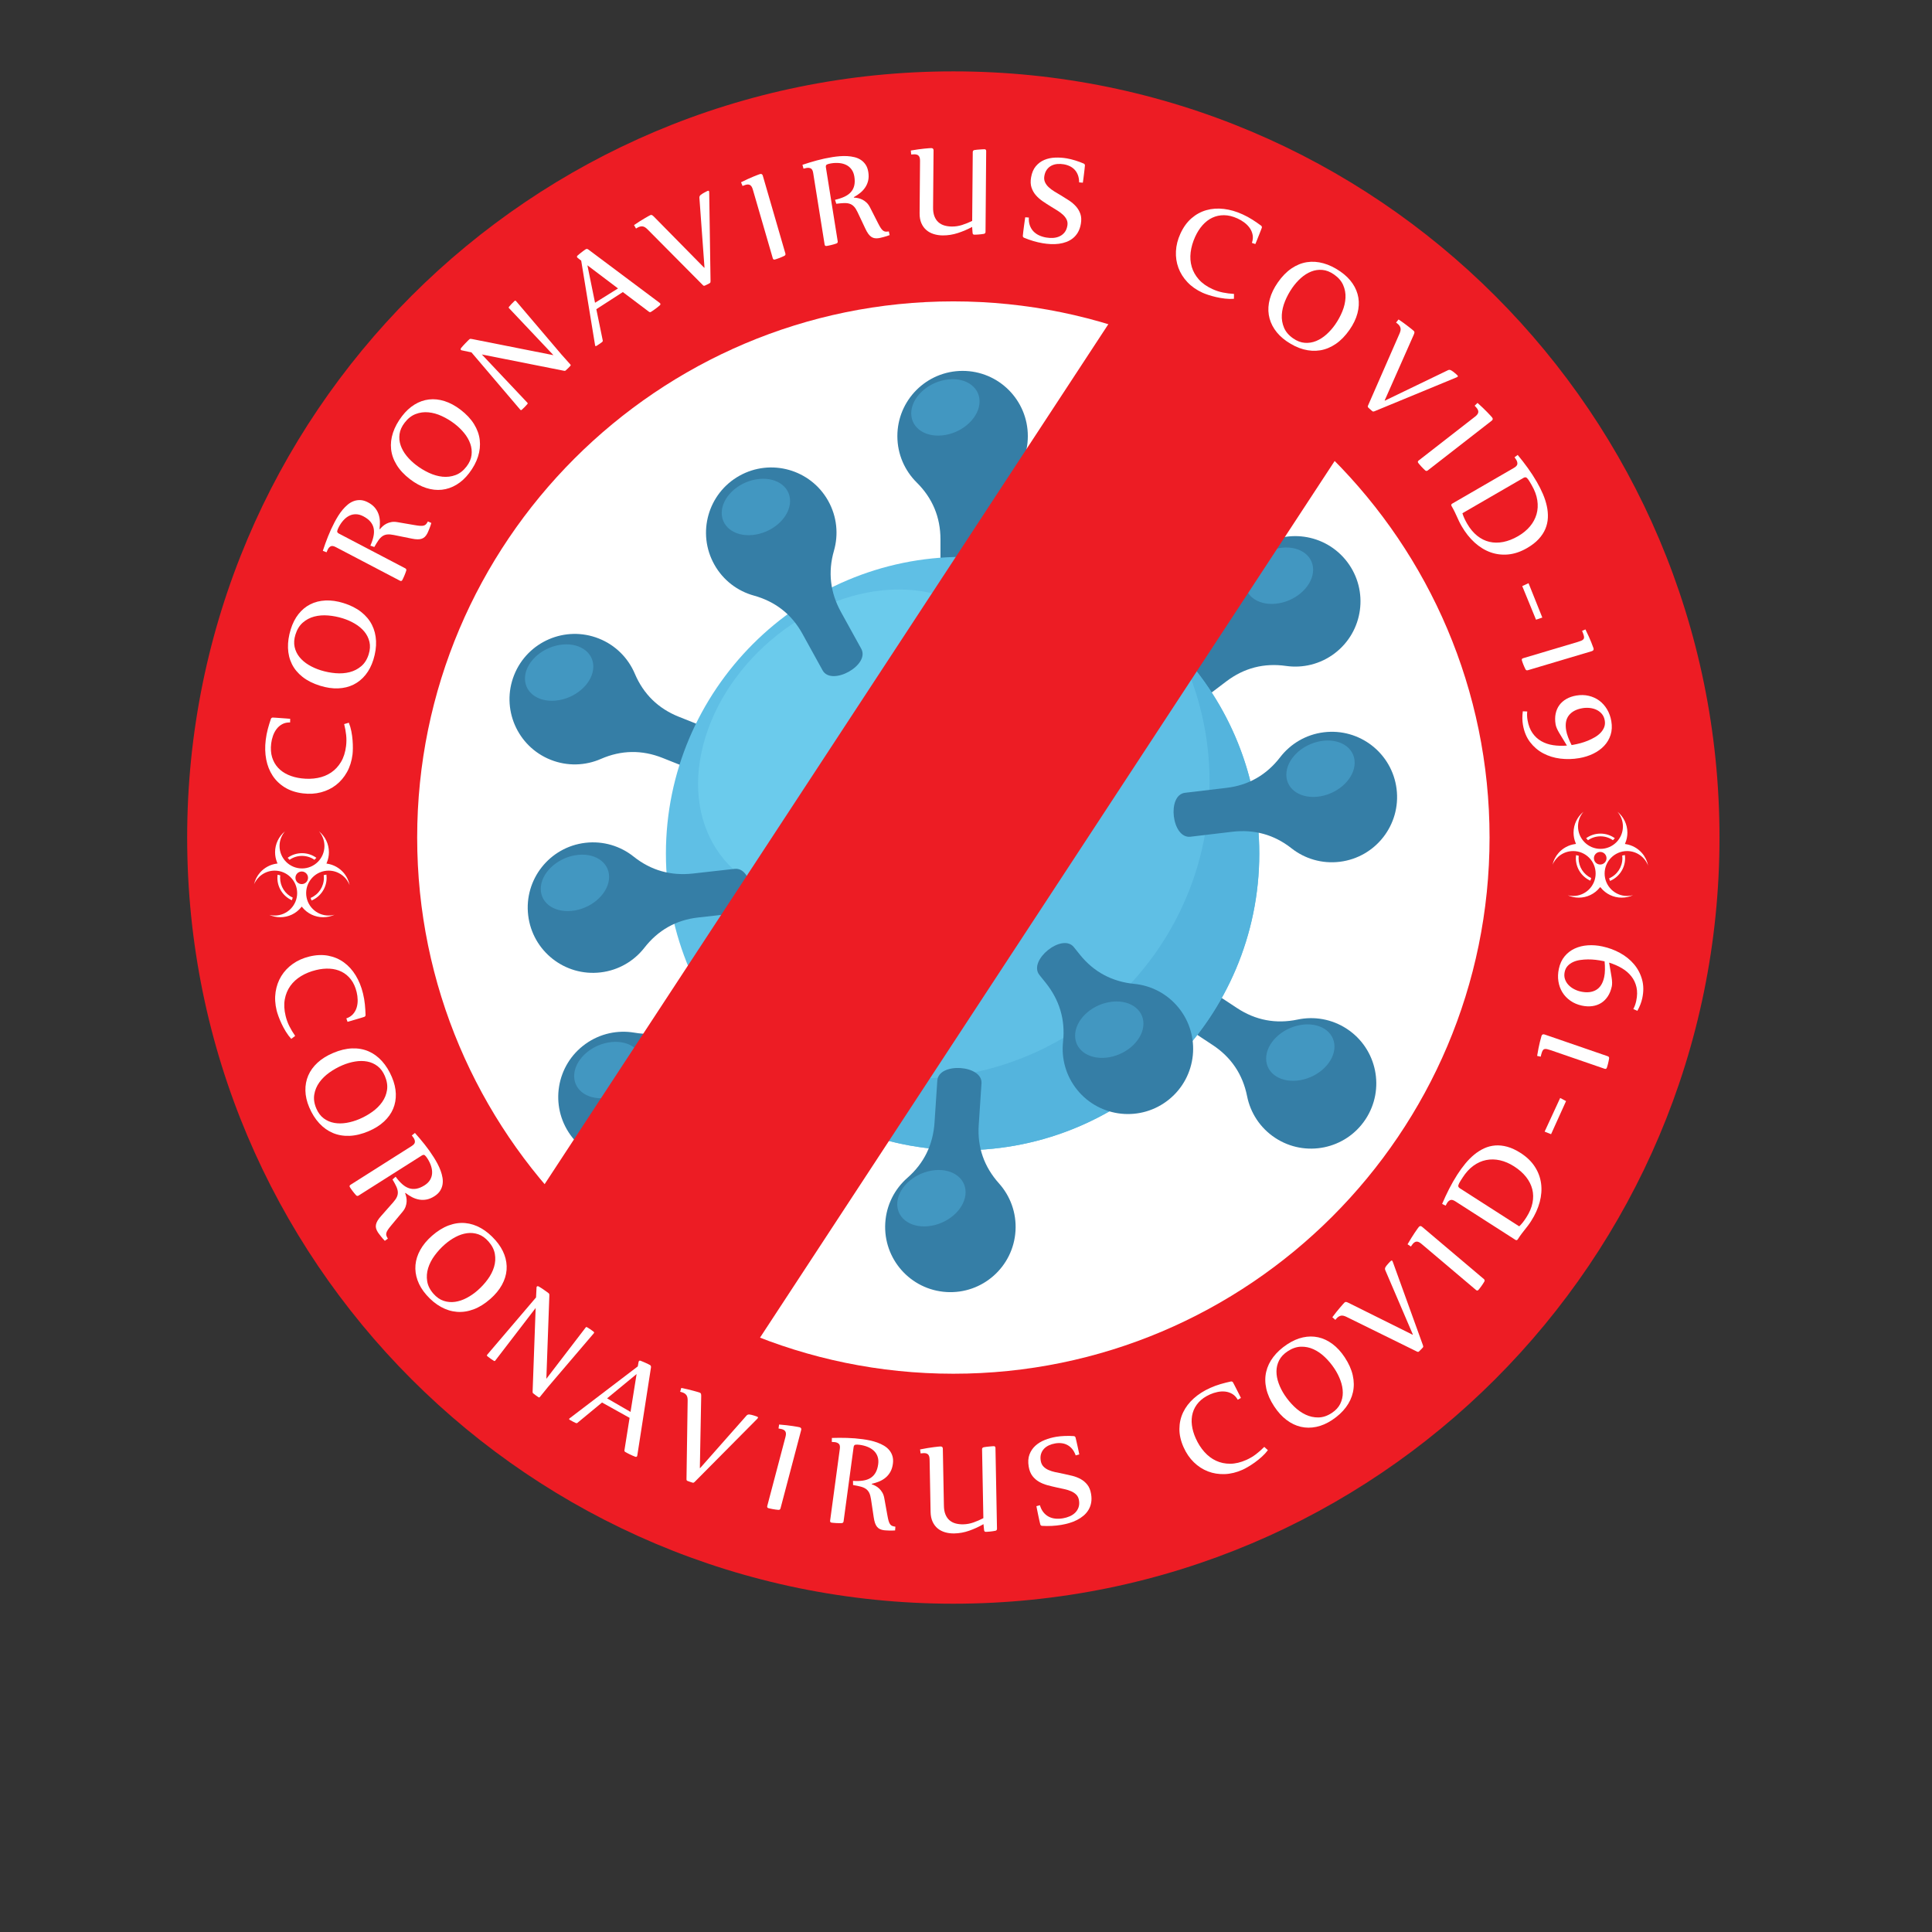 <?xml version="1.0" encoding="UTF-8"?>
<svg version="1.1" viewBox="0 0 800 800" xml:space="preserve" xmlns="http://www.w3.org/2000/svg"><rect x="0" y="0" width="800" height="800" fill="#333333" stroke="none"/><defs><clipPath id="a"><path d="m0 600h600v-600h-600z"/></clipPath></defs><g transform="matrix(1.333 0 0 -1.333 0 800)"><g clip-path="url(#a)"><path d="m534.14 339.98c0 131.44-106.56 238-238 238s-238-106.56-238-238c0-131.44 106.56-238 238-238s238 106.56 238 238" fill="#ed1c24"/><path d="m129.59 339.98c0-91.84 74.716-166.56 166.56-166.56 91.838 0 166.56 74.717 166.56 166.56 0 91.837-74.717 166.55-166.56 166.55-91.839 0-166.56-74.717-166.56-166.55" fill="#fff"/><path d="m418.5 425.59c6.763-8.918 5.015-21.629-3.904-28.392-4.493-3.405-9.945-4.651-15.114-3.912-6.822 0.976-13.044-0.634-18.535-4.797l-14.814-11.23c-4.653-3.531-12.883 7.487-8.308 10.957l14.814 11.231c5.49 4.162 8.72 9.719 9.621 16.551 0.682 5.178 3.355 10.093 7.847 13.496 8.918 6.763 21.632 5.016 28.393-3.904" fill="#357ea6" fill-rule="evenodd"/><path d="m424.18 252.45c-6.163-9.341-18.733-11.92-28.077-5.757-4.705 3.102-7.696 7.831-8.713 12.953-1.349 6.758-4.938 12.09-10.689 15.881l-15.519 10.238c-4.875 3.216 2.778 14.64 7.571 11.478l15.517-10.234c5.755-3.794 12.068-4.991 18.812-3.571 5.109 1.078 10.631 0.192 15.339-2.911 9.34-6.162 11.919-18.732 5.759-28.077" fill="#357ea6" fill-rule="evenodd"/><path d="m177.21 247.57c-6.526 9.094-4.446 21.755 4.646 28.281 4.579 3.288 10.062 4.39 15.212 3.515 6.794-1.153 13.055 0.294 18.652 4.314l15.103 10.84c4.744 3.408 12.685-7.824 8.018-11.17l-15.101-10.84c-5.597-4.019-8.971-9.489-10.051-16.296-0.82-5.159-3.617-10-8.197-13.289-9.092-6.525-21.755-4.446-28.282 4.645" fill="#357ea6" fill-rule="evenodd"/><path d="m159.71 390.46c4.139 10.399 15.924 15.474 26.324 11.334 5.236-2.084 9.122-6.107 11.161-10.915 2.692-6.345 7.286-10.838 13.688-13.386l17.271-6.875c5.428-2.161 0.251-14.902-5.086-12.776l-17.27 6.874c-6.402 2.547-12.828 2.44-19.142-0.319-4.786-2.093-10.375-2.344-15.612-0.261-10.398 4.14-15.473 15.925-11.334 26.324" fill="#357ea6" fill-rule="evenodd"/><path d="m299.02 484.94c11.191 0 20.263-9.074 20.263-20.265 0-5.638-2.3-10.737-6.011-14.409-4.899-4.846-7.375-10.776-7.375-17.667v-18.589c0-5.842-13.754-5.743-13.754 0v18.589c0 6.891-2.476 12.821-7.374 17.667-3.713 3.672-6.014 8.771-6.014 14.409 0 11.191 9.072 20.265 20.265 20.265" fill="#357ea6" fill-rule="evenodd"/><path d="m299.02 242.84c50.757 0 92.159 41.401 92.159 92.159 0 50.763-41.402 92.162-92.159 92.162-50.761 0-92.162-41.399-92.162-92.162 0-50.758 41.401-92.159 92.162-92.159" fill="#5fbfe5" fill-rule="evenodd"/><path d="m366.18 398.11c15.501-16.489 25.002-38.687 25.002-63.108 0-50.898-41.262-92.159-92.159-92.159-36.204 0-67.525 20.88-82.597 51.249 16.809-17.883 40.676-29.054 67.155-29.054 50.9 0 92.16 41.263 92.16 92.161 0 14.695-3.445 28.585-9.561 40.911" fill="#54b4dd" fill-rule="evenodd"/><path d="m279.23 417.03c26.651 0 42.643-21.603 35.725-48.252-6.92-26.647-34.13-48.252-60.779-48.252-26.648 0-42.642 21.605-35.724 48.252 6.919 26.649 34.13 48.252 60.778 48.252" fill="#6bcbec" fill-rule="evenodd"/><path d="m229.69 452.36c9.769 5.463 22.116 1.973 27.579-7.795 2.752-4.919 3.232-10.493 1.784-15.51-1.909-6.621-1.143-12.988 2.186-19.021l6.293-11.404c2.821-5.114-9.229-11.742-12.004-6.713l-6.289 11.405c-3.33 6.034-8.421 9.981-15.062 11.82-5.034 1.392-9.531 4.719-12.281 9.638-5.466 9.769-1.975 22.117 7.794 27.58" fill="#357ea6" fill-rule="evenodd"/><path d="m433.83 355.07c1.387-11.105-6.497-21.232-17.602-22.617-5.592-0.697-10.937 0.956-15.042 4.185-5.413 4.262-11.602 5.946-18.443 5.133l-12.936-1.538c-5.799-0.688-7.404 12.969-1.703 13.646l12.937 1.538c6.842 0.813 12.417 4.043 16.62 9.505 3.182 4.139 7.959 7.055 13.551 7.751 11.107 1.386 21.233-6.496 22.618-17.603" fill="#357ea6" fill-rule="evenodd"/><path d="m294 198.8c-11.174 0.676-19.681 10.282-19.004 21.452 0.339 5.626 2.945 10.576 6.873 14.016 5.185 4.544 7.974 10.316 8.43 17.189l0.864 12.999c0.387 5.83 14.108 4.9 13.726-0.83l-0.862-12.997c-0.457-6.877 1.694-12.95 6.291-18.08 3.487-3.892 5.475-9.121 5.135-14.745-0.677-11.174-10.281-19.683-21.453-19.004" fill="#357ea6" fill-rule="evenodd"/><path d="m164.07 315.84c-1.311 11.116 6.637 21.19 17.752 22.501 5.598 0.659 10.93-1.03 15.013-4.286 5.387-4.298 11.561-6.023 18.409-5.256l12.945 1.451c5.805 0.65 7.318-13.018 1.611-13.659l-12.943-1.449c-6.849-0.767-12.444-3.959-16.683-9.393-3.214-4.119-8.007-7.001-13.604-7.66-11.115-1.315-21.19 6.637-22.5 17.751" fill="#357ea6" fill-rule="evenodd"/><path d="m343.3 424.37c9.948-5.129 13.854-17.35 8.728-27.299-2.584-5.009-6.965-8.487-11.946-10.051-6.578-2.062-11.458-6.218-14.65-12.325l-1.409-2.694c-2.708-5.176-14.883 1.213-12.224 6.301l1.408 2.693c3.191 6.108 3.672 12.532 1.537 19.084-1.615 4.966-1.328 10.553 1.256 15.563 5.129 9.948 17.351 13.854 27.3 8.728" fill="#357ea6" fill-rule="evenodd"/><path d="m363.15 258.63c-8.683-7.061-21.446-5.743-28.508 2.941-3.554 4.374-4.983 9.781-4.419 14.974 0.742 6.851-1.111 12.989-5.425 18.36l-1.905 2.371c-3.657 4.552 7.076 13.151 10.672 8.674l1.902-2.369c4.318-5.371 10.009-8.387 16.869-9.057 5.198-0.505 10.202-3.01 13.756-7.383 7.06-8.685 5.746-21.449-2.942-28.511" fill="#357ea6" fill-rule="evenodd"/><path d="m239.81 254.75c-8.9 6.786-10.613 19.502-3.827 28.404 3.417 4.481 8.339 7.14 13.519 7.808 6.834 0.885 12.369 4.124 16.578 9.578l1.858 2.404c3.567 4.626 14.442-3.792 10.934-8.337l-1.856-2.405c-4.212-5.457-5.808-11.699-4.849-18.523 0.725-5.172-0.536-10.62-3.955-15.104-6.786-8.898-19.504-10.613-28.402-3.825" fill="#357ea6" fill-rule="evenodd"/><path d="m284.38 320.35c11.028 0 20.023 8.994 20.023 20.022 0 11.03-8.995 20.026-20.023 20.026-11.031 0-20.025-8.996-20.025-20.026 0-11.028 8.994-20.022 20.025-20.022" fill="#357ea6" fill-rule="evenodd"/><path d="m344.58 288.86c-5.862-1.027-10.616-5.695-10.616-10.424 0-4.73 4.754-7.731 10.616-6.703 5.861 1.029 10.612 5.696 10.612 10.427 0 4.728-4.751 7.729-10.612 6.7m-55.249-52.351c-5.86-1.028-10.614-5.697-10.614-10.427s4.754-7.73 10.614-6.703c5.863 1.028 10.617 5.696 10.617 10.427 0 4.729-4.754 7.732-10.617 6.703m-42.943 50.665c-5.863-1.029-10.614-5.697-10.614-10.426 0-4.731 4.751-7.733 10.614-6.703 5.862 1.026 10.615 5.695 10.615 10.425 0 4.729-4.753 7.732-10.615 6.704m-57.42-10.858c-5.861-1.03-10.614-5.697-10.614-10.424 0-4.732 4.753-7.733 10.614-6.704 5.863 1.028 10.615 5.696 10.615 10.426 0 4.728-4.752 7.731-10.615 6.702m-10.373 58.143c-5.863-1.027-10.616-5.694-10.616-10.424 0-4.731 4.753-7.732 10.616-6.704 5.862 1.028 10.615 5.697 10.615 10.427s-4.753 7.732-10.615 6.701m-4.907 65.331c-5.864-1.029-10.616-5.696-10.616-10.427 0-4.728 4.752-7.73 10.616-6.703 5.861 1.028 10.615 5.697 10.615 10.426 0 4.73-4.754 7.731-10.615 6.704m61.121 51.439c-5.862-1.029-10.615-5.696-10.615-10.425 0-4.731 4.753-7.732 10.615-6.703 5.863 1.027 10.617 5.695 10.617 10.424 0 4.731-4.754 7.733-10.617 6.704m44.632-94.331c-5.862-1.029-10.613-5.698-10.613-10.426 0-4.731 4.751-7.732 10.613-6.704 5.864 1.028 10.617 5.695 10.617 10.427 0 4.729-4.753 7.73-10.617 6.703m117.85 72.98c-5.862-1.029-10.613-5.697-10.613-10.427s4.751-7.73 10.613-6.702c5.864 1.027 10.616 5.694 10.616 10.426 0 4.729-4.752 7.729-10.616 6.703m-67.912-5.136c-5.861-1.028-10.615-5.694-10.615-10.426 0-4.729 4.754-7.73 10.615-6.702 5.863 1.028 10.615 5.697 10.615 10.426 0 4.731-4.752 7.731-10.615 6.702m-35.706 57.421c-5.862-1.028-10.615-5.697-10.615-10.426 0-4.73 4.753-7.731 10.615-6.705 5.864 1.029 10.615 5.698 10.615 10.427 0 4.73-4.751 7.732-10.615 6.704m110.25-200.42c-5.863-1.027-10.614-5.699-10.614-10.427 0-4.729 4.751-7.731 10.614-6.703 5.861 1.028 10.614 5.696 10.614 10.425 0 4.73-4.753 7.731-10.614 6.705m6.273 88.18c-5.863-1.028-10.616-5.697-10.616-10.427s4.753-7.732 10.616-6.704c5.863 1.027 10.615 5.697 10.615 10.427 0 4.729-4.752 7.731-10.615 6.704" fill="#4297c1" fill-rule="evenodd"/><path d="m90.666 320.5c-2.742 1.237-4.501 3.95-4.501 6.973 0 0.32 0.02 0.642 0.06 0.96 0.28-0.044 0.559-0.109 0.829-0.194-0.029-0.254-0.043-0.511-0.043-0.766 0-2.646 1.534-5.045 3.926-6.163-0.07-0.277-0.16-0.547-0.271-0.81m9.424 2.602c-0.834-1.198-1.977-2.121-3.314-2.682-0.113 0.26-0.207 0.527-0.281 0.801 2.51 1.077 4.121 3.51 4.121 6.252 0 0.276-0.017 0.553-0.05 0.828 0.272 0.074 0.551 0.128 0.832 0.161 0.043-0.328 0.064-0.66 0.064-0.989 0-1.574-0.474-3.085-1.372-4.371m-6.277 11.173c-1.395 0-2.728-0.419-3.87-1.211-0.213 0.192-0.411 0.4-0.593 0.621 1.306 0.941 2.843 1.436 4.463 1.436 1.619 0 3.155-0.495 4.46-1.434-0.182-0.221-0.38-0.429-0.593-0.621-1.14 0.791-2.473 1.209-3.867 1.209m8.261-4.577c-3.845 0-6.974-3.129-6.974-6.974 0-3.846 3.129-6.974 6.974-6.974 0.631 0 1.251 0.084 1.846 0.247-1.085-0.503-2.282-0.77-3.524-0.77-2.525 0-4.888 1.124-6.486 3.084l-0.179 0.218-0.178-0.218c-1.597-1.96-3.961-3.084-6.486-3.084-1.183 0-2.341 0.251-3.4 0.723 0.54-0.134 1.099-0.2 1.667-0.2 3.846 0 6.975 3.128 6.975 6.974 0 3.845-3.129 6.974-6.975 6.974-2.88 0-5.358-1.755-6.42-4.252 0.306 1.348 0.944 2.606 1.869 3.659 1.327 1.51 3.151 2.493 5.132 2.766l0.298 0.041-0.117 0.277c-0.429 1.024-0.648 2.112-0.648 3.233 0 2.573 1.177 4.931 3.077 6.483-1.065-1.238-1.689-2.842-1.689-4.552 0-3.847 3.129-6.975 6.975-6.975 3.845 0 6.974 3.128 6.974 6.975 0 1.71-0.625 3.314-1.69 4.552 1.901-1.552 3.078-3.91 3.078-6.483 0-1.129-0.221-2.224-0.657-3.254l-0.115-0.272 0.292-0.045c1.949-0.305 3.737-1.298 5.034-2.799 0.964-1.115 1.609-2.461 1.882-3.893-0.989 2.649-3.545 4.539-6.535 4.539m-8.343-0.27c-1.078 0-1.956-0.876-1.956-1.955s0.878-1.956 1.956-1.956c1.08 0 1.957 0.877 1.957 1.956s-0.877 1.955-1.957 1.955" fill="#fff"/><path d="m494.02 326.58c-2.742 1.237-4.5 3.95-4.5 6.973 0 0.321 0.018 0.642 0.059 0.96 0.281-0.043 0.56-0.109 0.829-0.193-0.027-0.255-0.043-0.512-0.043-0.767 0-2.645 1.534-5.044 3.925-6.162-0.068-0.277-0.16-0.548-0.27-0.811m9.426 2.603c-0.838-1.198-1.979-2.121-3.317-2.683-0.112 0.26-0.206 0.528-0.28 0.802 2.511 1.077 4.122 3.51 4.122 6.251 0 0.277-0.019 0.554-0.051 0.829 0.272 0.073 0.551 0.127 0.833 0.161 0.043-0.328 0.063-0.66 0.063-0.99 0-1.573-0.473-3.084-1.37-4.37m-6.278 11.173c-1.396 0-2.729-0.419-3.871-1.21-0.212 0.19-0.41 0.398-0.592 0.62 1.306 0.94 2.843 1.435 4.463 1.435 1.617 0 3.154-0.495 4.459-1.433-0.181-0.222-0.38-0.43-0.593-0.621-1.139 0.791-2.473 1.209-3.866 1.209m8.261-4.578c-3.845 0-6.974-3.129-6.974-6.974s3.129-6.974 6.974-6.974c0.63 0 1.249 0.085 1.845 0.248-1.085-0.504-2.281-0.771-3.525-0.771-2.522 0-4.887 1.125-6.483 3.084l-0.18 0.219-0.178-0.219c-1.598-1.959-3.963-3.084-6.488-3.084-1.182 0-2.34 0.252-3.398 0.723 0.539-0.133 1.098-0.2 1.667-0.2 3.844 0 6.974 3.129 6.974 6.974s-3.13 6.974-6.974 6.974c-2.88 0-5.358-1.755-6.42-4.251 0.306 1.348 0.944 2.606 1.869 3.658 1.326 1.511 3.15 2.494 5.132 2.767l0.297 0.04-0.116 0.278c-0.43 1.024-0.648 2.112-0.648 3.232 0 2.574 1.177 4.932 3.078 6.483-1.067-1.238-1.69-2.84-1.69-4.551 0-3.847 3.129-6.975 6.974-6.975s6.974 3.128 6.974 6.975c0 1.711-0.624 3.313-1.691 4.551 1.902-1.551 3.079-3.909 3.079-6.483 0-1.129-0.22-2.223-0.658-3.254l-0.113-0.272 0.292-0.044c1.948-0.305 3.736-1.299 5.033-2.8 0.965-1.115 1.608-2.46 1.884-3.892-0.991 2.648-3.546 4.538-6.536 4.538m-8.343-0.269c-1.077 0-1.955-0.877-1.955-1.956s0.878-1.956 1.955-1.956c1.078 0 1.956 0.877 1.956 1.956s-0.878 1.956-1.956 1.956" fill="#fff"/><path d="m199.57 128.92-68.656 45.006 250.84 382.67 68.657-45.006z" fill="#ed1c24" fill-rule="evenodd"/><path d="m108.36 375.65c0.337-0.824 0.597-1.712 0.782-2.67 0.185-0.956 0.312-1.886 0.382-2.791s0.1-1.744 0.088-2.518-0.046-1.399-0.104-1.873c-0.25-2.049-0.823-3.875-1.719-5.483s-2.027-2.94-3.392-4.002c-1.363-1.062-2.924-1.823-4.683-2.287-1.757-0.462-3.631-0.573-5.62-0.33-2.151 0.262-4.011 0.873-5.581 1.832-1.57 0.96-2.841 2.177-3.813 3.652-0.971 1.473-1.639 3.159-2.003 5.054-0.363 1.898-0.415 3.914-0.154 6.051 0.146 1.202 0.365 2.342 0.654 3.421 0.29 1.079 0.61 2.124 0.959 3.138 0.046 0.128 0.122 0.227 0.228 0.298 0.107 0.07 0.213 0.105 0.318 0.107 0.21-0.01 0.48-0.023 0.809-0.041 0.328-0.018 0.683-0.043 1.063-0.074 0.381-0.03 0.769-0.06 1.165-0.084 0.396-0.028 0.761-0.052 1.097-0.079 0.335-0.025 0.623-0.049 0.861-0.071 0.239-0.022 0.387-0.037 0.447-0.044l-0.025-1.126c-0.931 0.024-1.742-0.151-2.436-0.527-0.693-0.374-1.277-0.872-1.752-1.492-0.474-0.619-0.85-1.322-1.127-2.11-0.276-0.787-0.464-1.581-0.561-2.381-0.198-1.617-0.102-3.057 0.286-4.317 0.389-1.259 1.006-2.343 1.85-3.252 0.847-0.908 1.887-1.638 3.122-2.189 1.236-0.549 2.61-0.916 4.124-1.101 1.766-0.214 3.439-0.173 5.018 0.123 1.58 0.296 2.985 0.859 4.214 1.688 1.231 0.828 2.254 1.923 3.067 3.284 0.814 1.361 1.339 3.008 1.574 4.936 0.141 1.158 0.151 2.294 0.031 3.407-0.119 1.114-0.326 2.253-0.621 3.42z" fill="#fff"/><path d="m91.782 403.04c-0.434-1.399-0.522-2.687-0.262-3.864s0.771-2.232 1.529-3.164c0.759-0.932 1.713-1.742 2.861-2.427 1.15-0.687 2.395-1.237 3.736-1.654 1.5-0.466 3.027-0.766 4.583-0.897 1.557-0.132 3.014-0.025 4.373 0.319 1.36 0.345 2.565 0.964 3.618 1.858 1.053 0.893 1.824 2.126 2.311 3.696 0.435 1.4 0.511 2.691 0.23 3.874-0.282 1.183-0.813 2.244-1.593 3.184-0.781 0.938-1.755 1.755-2.926 2.447-1.17 0.692-2.426 1.247-3.768 1.665-1.499 0.466-3.015 0.76-4.55 0.885-1.534 0.125-2.971 0.013-4.309-0.339-1.338-0.351-2.522-0.978-3.554-1.877-1.031-0.9-1.791-2.136-2.279-3.706m-1.466 1.63c0.573 1.841 1.375 3.415 2.407 4.723 1.033 1.307 2.251 2.318 3.655 3.031 1.404 0.715 2.98 1.112 4.728 1.196 1.747 0.083 3.613-0.183 5.597-0.801 2.17-0.674 3.992-1.589 5.464-2.744 1.474-1.154 2.595-2.493 3.366-4.016s1.196-3.202 1.277-5.035c0.08-1.833-0.196-3.762-0.825-5.79-0.573-1.841-1.388-3.415-2.444-4.723-1.057-1.308-2.297-2.316-3.722-3.023-1.425-0.708-3.018-1.097-4.778-1.168-1.759-0.071-3.639 0.203-5.637 0.825-2.155 0.669-3.963 1.58-5.421 2.73-1.459 1.15-2.562 2.482-3.313 4-0.75 1.517-1.153 3.188-1.211 5.014-0.06 1.826 0.227 3.754 0.857 5.781" fill="#fff"/><path d="m115.05 430.65c0.468 1.055 0.793 2.033 0.977 2.932 0.185 0.899 0.199 1.724 0.042 2.472-0.156 0.75-0.494 1.432-1.014 2.051s-1.251 1.173-2.191 1.666c-0.781 0.41-1.54 0.622-2.276 0.635-0.735 0.015-1.427-0.138-2.076-0.457-0.648-0.318-1.248-0.781-1.801-1.386s-1.042-1.311-1.465-2.119c-0.277-0.53-0.442-0.95-0.495-1.26-0.052-0.31 0.119-0.569 0.517-0.777l20.606-10.793c0.317-0.167 0.419-0.423 0.306-0.768-0.079-0.246-0.172-0.514-0.281-0.803-0.11-0.289-0.222-0.568-0.337-0.836-0.116-0.27-0.227-0.515-0.335-0.736-0.109-0.223-0.19-0.387-0.246-0.493-0.166-0.317-0.415-0.389-0.746-0.215l-19.929 10.438c-0.662 0.347-1.179 0.433-1.551 0.255-0.371-0.177-0.678-0.498-0.921-0.96-0.139-0.267-0.272-0.567-0.398-0.905l-1.155 0.452c0.468 1.442 0.999 2.916 1.593 4.42 0.593 1.503 1.279 2.997 2.056 4.481 0.334 0.635 0.711 1.291 1.131 1.965 0.42 0.675 0.881 1.312 1.38 1.91 0.5 0.6 1.038 1.136 1.616 1.611 0.577 0.473 1.194 0.829 1.851 1.067 0.657 0.239 1.352 0.34 2.083 0.303s1.501-0.268 2.309-0.692c0.862-0.45 1.553-0.976 2.073-1.579 0.52-0.6 0.912-1.262 1.175-1.983 0.265-0.72 0.416-1.48 0.454-2.277 0.039-0.794 0-1.611-0.116-2.445l0.119-0.062c0.24 0.297 0.531 0.599 0.87 0.911 0.341 0.312 0.735 0.582 1.185 0.811 0.449 0.229 0.953 0.395 1.514 0.498 0.56 0.103 1.181 0.095 1.861-0.025l5.32-0.912c0.725-0.128 1.318-0.206 1.776-0.236 0.458-0.028 0.832 0 1.12 0.085 0.29 0.084 0.527 0.231 0.711 0.438 0.185 0.207 0.37 0.49 0.559 0.848l1.064-0.482c-0.079-0.28-0.174-0.58-0.283-0.903-0.11-0.321-0.228-0.636-0.354-0.942-0.127-0.305-0.24-0.579-0.342-0.821-0.102-0.241-0.184-0.422-0.246-0.542-0.222-0.423-0.469-0.775-0.741-1.055-0.274-0.279-0.603-0.487-0.987-0.623-0.383-0.136-0.831-0.202-1.343-0.196-0.51 7e-3 -1.117 0.084-1.815 0.231l-5.588 1.128c-0.793 0.163-1.467 0.212-2.024 0.15-0.556-0.064-1.052-0.247-1.49-0.549-0.437-0.304-0.847-0.731-1.228-1.282-0.382-0.551-0.804-1.237-1.269-2.058z" fill="#fff"/><path d="m125.69 468.84c-0.891-1.164-1.416-2.343-1.579-3.536-0.161-1.195-0.046-2.362 0.345-3.498 0.391-1.137 1.007-2.226 1.848-3.266 0.842-1.039 1.821-1.986 2.936-2.841 1.246-0.954 2.577-1.76 3.991-2.421 1.415-0.659 2.82-1.062 4.215-1.208 1.394-0.145 2.74 0.02 4.036 0.497 1.297 0.474 2.445 1.365 3.444 2.67 0.891 1.163 1.408 2.349 1.551 3.557 0.144 1.208 0.012 2.387-0.397 3.538-0.409 1.15-1.042 2.252-1.902 3.306-0.859 1.053-1.846 2.007-2.962 2.862-1.246 0.954-2.568 1.754-3.965 2.4-1.397 0.647-2.784 1.036-4.161 1.167-1.377 0.132-2.704-0.046-3.983-0.536-1.279-0.489-2.417-1.386-3.417-2.691m-0.814 2.035c1.172 1.53 2.468 2.731 3.889 3.602 1.419 0.871 2.911 1.399 4.475 1.585s3.18 0.016 4.849-0.508c1.669-0.526 3.328-1.419 4.978-2.683 1.804-1.382 3.198-2.867 4.182-4.459 0.983-1.591 1.575-3.235 1.774-4.93 0.198-1.696 0.019-3.417-0.539-5.166-0.557-1.747-1.481-3.464-2.771-5.149-1.173-1.53-2.48-2.728-3.922-3.591s-2.954-1.382-4.536-1.553c-1.582-0.173-3.21 0.01-4.887 0.551-1.677 0.539-3.345 1.446-5.007 2.718-1.791 1.372-3.174 2.85-4.146 4.433-0.972 1.581-1.548 3.213-1.729 4.895-0.18 1.683 0.017 3.391 0.592 5.125s1.508 3.444 2.798 5.13" fill="#fff"/><path d="m145.8 494.75c0.123 0.11 0.25 0.158 0.381 0.146 0.132-0.012 0.292-0.034 0.481-0.067l25.257-5.009-13.821 14.627c-0.12 0.134-0.095 0.286 0.073 0.457 0.171 0.212 0.409 0.485 0.713 0.817 0.305 0.333 0.614 0.637 0.926 0.917 0.178 0.16 0.341 0.155 0.491-0.012l14.167-16.662 2.735-3.062c0.12-0.133 0.095-0.285-0.074-0.455-0.181-0.202-0.391-0.42-0.631-0.656-0.242-0.235-0.49-0.468-0.747-0.696-0.101-0.089-0.196-0.14-0.286-0.151s-0.204 3e-3 -0.339 0.042l-25.445 5.053 14.165-15.012c0.119-0.134 0.095-0.285-0.074-0.456-0.17-0.213-0.421-0.488-0.752-0.824-0.332-0.335-0.637-0.628-0.915-0.877-0.179-0.16-0.344-0.155-0.492 0.013l-15.153 17.798-3.044 0.647c-0.084 4e-3 -0.161 0.046-0.231 0.124-0.13 0.144-0.12 0.335 0.032 0.569 0.148 0.193 0.349 0.427 0.603 0.705 0.254 0.277 0.512 0.553 0.778 0.83 0.264 0.276 0.507 0.524 0.732 0.745 0.224 0.219 0.381 0.37 0.47 0.449" fill="#fff"/><path d="m184.84 506.1 7.137 4.452-9.506 7.183zm0.401-1.998 1.996-9.727c0.036-0.172-0.026-0.325-0.188-0.461-0.213-0.169-0.461-0.349-0.744-0.545-0.285-0.195-0.611-0.407-0.978-0.637-0.204-0.126-0.345-0.126-0.423 1e-3 -0.024 0.038-0.038 0.074-0.041 0.107l-4.321 26.336-1.088 0.854c-0.089 0.085-0.145 0.148-0.169 0.186-0.12 0.191-0.07 0.38 0.148 0.568 0.179 0.165 0.395 0.348 0.648 0.551 0.253 0.201 0.498 0.394 0.736 0.578 0.239 0.183 0.461 0.348 0.668 0.496 0.209 0.147 0.363 0.252 0.465 0.316 0.254 0.158 0.529 0.127 0.825-0.094l22.12-16.553c0.101-0.077 0.164-0.137 0.187-0.174 0.134-0.214 0.087-0.421-0.143-0.617-0.205-0.18-0.44-0.376-0.705-0.587-0.266-0.21-0.529-0.408-0.79-0.598-0.261-0.189-0.504-0.358-0.729-0.506-0.223-0.15-0.387-0.255-0.489-0.32-0.215-0.134-0.42-0.129-0.614 0.014l-8.138 6.133z" fill="#fff"/><path d="m217.26 538.7c-0.036 0.343 0.1 0.648 0.409 0.914 0.168 0.138 0.355 0.269 0.563 0.392 0.207 0.122 0.41 0.239 0.605 0.349 0.197 0.111 0.38 0.206 0.548 0.288s0.3 0.143 0.397 0.186c0.15 0.064 0.26 0.085 0.329 0.057 0.068-0.027 0.118-0.075 0.148-0.143 0.024-0.055 0.04-0.186 0.05-0.394l0.413-27.588c-8e-3 -0.281-0.07-0.455-0.188-0.522-0.062-0.045-0.169-0.108-0.321-0.19-0.151-0.082-0.311-0.164-0.48-0.246-0.168-0.082-0.33-0.16-0.484-0.236-0.155-0.075-0.26-0.125-0.314-0.149-0.082-0.036-0.17-0.05-0.264-0.042-0.093 9e-3 -0.197 0.069-0.311 0.182l-17.199 17.33c-0.529 0.537-1.008 0.841-1.44 0.914-0.43 0.073-0.865 0.013-1.303-0.178-0.139-0.06-0.275-0.128-0.413-0.204-0.139-0.077-0.283-0.164-0.436-0.263l-0.616 1.076c0.548 0.386 1.105 0.756 1.67 1.107 0.565 0.353 1.083 0.669 1.555 0.949 0.474 0.28 0.874 0.512 1.201 0.695 0.329 0.184 0.54 0.296 0.636 0.338 0.206 0.09 0.385 0.09 0.537 3e-3 0.153-0.089 0.329-0.229 0.526-0.419l15.686-15.935 0.082 0.035z" fill="#fff"/><path d="m230.19 543.53c0.734 0.368 1.435 0.704 2.102 1.007s1.262 0.561 1.784 0.775c0.522 0.213 0.958 0.387 1.308 0.519 0.352 0.133 0.578 0.215 0.678 0.244 0.459 0.133 0.756-0.03 0.89-0.489l7.014-24.171c0.099-0.346-0.014-0.596-0.343-0.753-0.231-0.115-0.489-0.232-0.772-0.353-0.285-0.122-0.563-0.234-0.837-0.337-0.275-0.103-0.528-0.193-0.764-0.268-0.234-0.077-0.409-0.132-0.524-0.164-0.345-0.101-0.569 0.029-0.673 0.388l-6.19 21.328c-0.116 0.403-0.25 0.717-0.402 0.946-0.153 0.228-0.326 0.392-0.516 0.492-0.195 0.1-0.403 0.149-0.628 0.145-0.224-3e-3 -0.466-0.042-0.724-0.116-0.316-0.093-0.626-0.206-0.93-0.34z" fill="#fff"/><path d="m259.39 538.08c1.124 0.255 2.103 0.579 2.934 0.968 0.832 0.39 1.501 0.872 2.006 1.444 0.507 0.574 0.852 1.254 1.037 2.041 0.185 0.786 0.193 1.704 0.026 2.752-0.139 0.871-0.422 1.605-0.852 2.202-0.428 0.599-0.964 1.062-1.607 1.391-0.644 0.329-1.373 0.534-2.188 0.616-0.815 0.081-1.672 0.05-2.574-0.094-0.591-0.093-1.026-0.213-1.306-0.356s-0.384-0.436-0.313-0.878l3.669-22.967c0.055-0.354-0.089-0.589-0.434-0.705-0.244-0.084-0.514-0.17-0.811-0.255s-0.587-0.161-0.872-0.23c-0.284-0.068-0.546-0.125-0.79-0.171-0.242-0.046-0.423-0.079-0.541-0.098-0.354-0.056-0.56 0.1-0.619 0.469l-3.549 22.213c-0.116 0.738-0.358 1.203-0.723 1.394-0.363 0.193-0.803 0.247-1.319 0.164-0.295-0.046-0.617-0.121-0.964-0.221l-0.328 1.197c1.437 0.486 2.935 0.941 4.495 1.365 1.56 0.422 3.167 0.767 4.82 1.031 0.709 0.112 1.459 0.203 2.251 0.268 0.792 0.067 1.577 0.078 2.356 0.036s1.531-0.153 2.257-0.332c0.725-0.179 1.379-0.461 1.963-0.845 0.583-0.384 1.079-0.88 1.487-1.489 0.407-0.608 0.683-1.363 0.826-2.263 0.154-0.96 0.145-1.829-0.026-2.605-0.171-0.777-0.467-1.486-0.887-2.128-0.419-0.643-0.936-1.219-1.552-1.725-0.615-0.508-1.292-0.964-2.03-1.369l0.021-0.133c0.382-0.015 0.798-0.066 1.251-0.152 0.453-0.088 0.905-0.242 1.358-0.465 0.45-0.223 0.886-0.529 1.305-0.916 0.416-0.388 0.781-0.889 1.091-1.506l2.45-4.81c0.331-0.659 0.623-1.18 0.873-1.564 0.251-0.384 0.497-0.666 0.738-0.848 0.24-0.181 0.499-0.283 0.776-0.307 0.276-0.023 0.614-4e-3 1.012 0.06l0.251-1.141c-0.272-0.104-0.57-0.208-0.893-0.313-0.325-0.105-0.647-0.198-0.966-0.279-0.32-0.081-0.607-0.153-0.862-0.217s-0.45-0.106-0.582-0.128c-0.473-0.076-0.902-0.087-1.289-0.035-0.388 0.052-0.75 0.19-1.089 0.416-0.339 0.227-0.659 0.546-0.959 0.96-0.301 0.414-0.601 0.945-0.902 1.593l-2.435 5.153c-0.345 0.732-0.708 1.303-1.092 1.711-0.382 0.408-0.827 0.697-1.33 0.866-0.505 0.17-1.091 0.242-1.76 0.219-0.671-0.024-1.473-0.095-2.409-0.214z" fill="#fff"/><path d="m289.85 535.84c-0.025-1.121 0.11-2.068 0.403-2.84 0.292-0.773 0.706-1.398 1.24-1.872 0.535-0.475 1.16-0.818 1.876-1.026 0.715-0.208 1.492-0.315 2.33-0.321 1.075-9e-3 2.136 0.154 3.177 0.489 1.043 0.336 2.082 0.753 3.117 1.252l0.18 21.399c2e-3 0.343 0.182 0.551 0.541 0.623 0.24 0.043 0.513 0.077 0.82 0.105 0.307 0.027 0.609 0.051 0.91 0.071 0.297 0.02 0.573 0.036 0.819 0.049s0.429 0.02 0.548 0.019c0.359-4e-3 0.539-0.192 0.536-0.565l-0.207-25.099c-6e-3 -0.358-0.186-0.567-0.545-0.623-0.255-0.044-0.528-0.082-0.821-0.117-0.291-0.035-0.576-0.062-0.851-0.082-0.28-0.021-0.53-0.033-0.754-0.04-0.223-5e-3 -0.397-8e-3 -0.516-6e-3 -0.343 2e-3 -0.521 0.191-0.533 0.565l-0.142 1.84c-1.411-0.766-2.893-1.4-4.445-1.903s-3.12-0.747-4.705-0.735c-0.988 8e-3 -1.921 0.151-2.802 0.428-0.879 0.275-1.641 0.692-2.287 1.252-0.646 0.559-1.156 1.269-1.531 2.132-0.373 0.863-0.555 1.878-0.546 3.044l0.134 16.283c5e-3 0.419-0.035 0.759-0.115 1.022-0.079 0.262-0.198 0.469-0.354 0.62-0.156 0.15-0.341 0.257-0.557 0.318-0.217 0.061-0.459 0.094-0.729 0.097-0.298 2e-3 -0.628-0.018-0.987-0.06l-0.125 1.234c0.81 0.144 1.576 0.263 2.303 0.362 0.726 0.099 1.369 0.177 1.93 0.231 0.562 0.055 1.03 0.097 1.404 0.124 0.374 0.026 0.614 0.039 0.718 0.038 0.478-4e-3 0.715-0.245 0.713-0.722z" fill="#fff"/><path d="m335.22 543.49c-0.01 0.835-0.127 1.572-0.358 2.211-0.232 0.639-0.556 1.193-0.976 1.66s-0.921 0.844-1.5 1.134c-0.582 0.289-1.225 0.494-1.933 0.617-0.69 0.119-1.368 0.149-2.03 0.089-0.664-0.061-1.271-0.233-1.819-0.517-0.55-0.285-1.019-0.69-1.404-1.215-0.388-0.526-0.648-1.185-0.787-1.981-0.12-0.707-0.057-1.344 0.194-1.911 0.253-0.566 0.628-1.086 1.132-1.559 0.503-0.475 1.096-0.922 1.783-1.343 0.685-0.423 1.401-0.848 2.145-1.281 0.826-0.491 1.646-1.008 2.464-1.55 0.817-0.543 1.524-1.155 2.13-1.835 0.603-0.68 1.051-1.456 1.35-2.326 0.298-0.871 0.346-1.888 0.146-3.051-0.175-1.018-0.473-1.892-0.895-2.623s-0.937-1.344-1.547-1.838c-0.608-0.494-1.285-0.881-2.032-1.163-0.746-0.281-1.53-0.475-2.352-0.584-0.824-0.109-1.666-0.141-2.532-0.098-0.865 0.043-1.71 0.135-2.535 0.277-0.986 0.17-1.961 0.399-2.92 0.686-0.959 0.286-1.907 0.624-2.84 1.012-0.127 0.052-0.224 0.134-0.289 0.243-0.064 0.11-0.094 0.218-0.091 0.323 0.023 0.315 0.072 0.773 0.146 1.375 0.072 0.602 0.152 1.214 0.235 1.836 0.085 0.623 0.163 1.186 0.236 1.69 0.07 0.502 0.114 0.799 0.129 0.887l1.125-0.08c-0.05-0.902 0.05-1.708 0.299-2.419 0.251-0.709 0.615-1.323 1.095-1.838 0.479-0.515 1.061-0.933 1.74-1.255 0.68-0.322 1.432-0.554 2.256-0.696 0.739-0.127 1.467-0.166 2.19-0.116 0.72 0.05 1.383 0.217 1.984 0.5 0.604 0.282 1.117 0.691 1.543 1.225 0.426 0.533 0.711 1.219 0.858 2.06 0.117 0.691 0.05 1.31-0.205 1.855-0.254 0.544-0.633 1.053-1.136 1.527-0.503 0.473-1.093 0.919-1.773 1.34-0.678 0.42-1.38 0.853-2.107 1.297-0.824 0.505-1.643 1.037-2.456 1.594-0.816 0.558-1.521 1.184-2.122 1.879-0.602 0.696-1.047 1.49-1.342 2.382s-0.34 1.935-0.133 3.13c0.248 1.443 0.741 2.602 1.476 3.477 0.734 0.874 1.612 1.527 2.635 1.958 1.023 0.43 2.142 0.669 3.356 0.718 1.215 0.049 2.432-0.032 3.656-0.243 0.809-0.14 1.682-0.355 2.619-0.645 0.936-0.291 1.805-0.611 2.61-0.962 0.129-0.053 0.222-0.134 0.289-0.243 0.064-0.109 0.093-0.218 0.091-0.324-0.024-0.314-0.068-0.75-0.133-1.307-0.066-0.558-0.134-1.123-0.202-1.695s-0.135-1.088-0.199-1.547c-0.063-0.46-0.103-0.733-0.118-0.822z" fill="#fff"/><path d="m383.3 507.33c-0.887-0.071-1.816-0.051-2.782 0.063-0.967 0.112-1.892 0.272-2.776 0.478-0.883 0.206-1.693 0.432-2.427 0.676-0.736 0.246-1.321 0.467-1.755 0.665-1.879 0.858-3.448 1.957-4.708 3.296-1.263 1.341-2.194 2.821-2.792 4.442-0.601 1.621-0.856 3.341-0.765 5.156 0.087 1.817 0.548 3.637 1.38 5.459 0.9 1.972 2.045 3.562 3.434 4.769s2.934 2.051 4.632 2.533c1.698 0.481 3.508 0.609 5.427 0.382 1.917-0.226 3.855-0.786 5.815-1.68 1.102-0.503 2.122-1.054 3.065-1.657 0.94-0.602 1.84-1.222 2.699-1.861 0.111-0.083 0.182-0.186 0.217-0.309 0.035-0.122 0.037-0.234 7e-3 -0.336-0.073-0.196-0.168-0.448-0.284-0.758-0.118-0.308-0.246-0.639-0.392-0.992-0.144-0.353-0.288-0.714-0.432-1.084s-0.281-0.711-0.406-1.023c-0.127-0.312-0.236-0.579-0.327-0.799-0.093-0.222-0.151-0.359-0.178-0.413l-1.064 0.363c0.301 0.881 0.38 1.708 0.231 2.483-0.147 0.774-0.445 1.481-0.892 2.121-0.449 0.639-1.006 1.21-1.673 1.712-0.667 0.501-1.366 0.92-2.101 1.255-1.482 0.676-2.884 1.02-4.202 1.03-1.317 0.01-2.539-0.251-3.661-0.782-1.121-0.532-2.132-1.304-3.028-2.316-0.899-1.012-1.662-2.212-2.297-3.598-0.739-1.62-1.204-3.227-1.4-4.823-0.194-1.596-0.081-3.105 0.338-4.53 0.418-1.423 1.154-2.728 2.205-3.915 1.054-1.187 2.464-2.184 4.232-2.991 1.061-0.485 2.141-0.837 3.239-1.059s2.249-0.368 3.449-0.44z" fill="#fff"/><path d="m414.39 514.89c-1.202 0.835-2.405 1.306-3.605 1.413-1.201 0.106-2.359-0.063-3.477-0.506-1.117-0.442-2.177-1.108-3.177-1.997-1.002-0.89-1.901-1.911-2.704-3.065-0.895-1.289-1.64-2.656-2.235-4.1-0.592-1.444-0.931-2.866-1.012-4.266-0.08-1.4 0.147-2.737 0.683-4.01 0.534-1.273 1.477-2.378 2.828-3.318 1.204-0.835 2.412-1.297 3.626-1.385 1.212-0.088 2.385 0.1 3.515 0.56 1.132 0.462 2.202 1.147 3.216 2.054s1.919 1.938 2.722 3.092c0.895 1.289 1.633 2.647 2.215 4.072 0.581 1.426 0.905 2.83 0.973 4.211 0.069 1.382-0.172 2.7-0.721 3.955-0.546 1.255-1.497 2.352-2.847 3.29m1.996 0.907c1.585-1.102 2.844-2.34 3.779-3.719 0.936-1.378 1.533-2.844 1.792-4.398 0.257-1.553 0.163-3.176-0.285-4.868-0.446-1.692-1.263-3.391-2.448-5.097-1.297-1.866-2.72-3.328-4.264-4.385-1.546-1.056-3.159-1.723-4.842-1.999-1.685-0.276-3.416-0.177-5.187 0.298-1.772 0.477-3.529 1.32-5.273 2.531-1.584 1.101-2.84 2.352-3.768 3.753-0.929 1.401-1.515 2.887-1.762 4.459-0.246 1.572-0.139 3.209 0.324 4.908 0.462 1.7 1.289 3.409 2.485 5.128 1.287 1.854 2.701 3.303 4.235 4.347 1.537 1.045 3.141 1.696 4.814 1.955 1.671 0.257 3.387 0.139 5.146-0.355s3.511-1.347 5.254-2.558" fill="#fff"/><path d="m449.79 485.15c0.306 0.16 0.639 0.144 0.998-0.046 0.192-0.104 0.38-0.231 0.572-0.378 0.192-0.148 0.373-0.292 0.549-0.436 0.175-0.142 0.331-0.275 0.469-0.402 0.136-0.126 0.244-0.227 0.318-0.301 0.116-0.115 0.173-0.211 0.174-0.285 0-0.075-0.024-0.137-0.078-0.19-0.042-0.043-0.157-0.107-0.348-0.192l-25.508-10.534c-0.264-0.095-0.448-0.101-0.555-0.016-0.065 0.041-0.162 0.117-0.294 0.229-0.133 0.111-0.267 0.228-0.404 0.355-0.139 0.127-0.271 0.248-0.4 0.363-0.126 0.118-0.211 0.197-0.254 0.239-0.063 0.063-0.108 0.139-0.133 0.229-0.029 0.09-9e-3 0.209 0.054 0.357l9.79 22.373c0.305 0.686 0.411 1.245 0.323 1.672-0.092 0.429-0.307 0.812-0.647 1.15-0.105 0.105-0.22 0.208-0.342 0.307-0.122 0.101-0.258 0.204-0.404 0.309l0.774 0.969c0.56-0.368 1.11-0.75 1.643-1.145 0.536-0.395 1.02-0.762 1.455-1.099s0.798-0.624 1.09-0.862c0.29-0.237 0.474-0.392 0.547-0.465 0.159-0.159 0.226-0.326 0.199-0.5-0.024-0.174-0.092-0.388-0.196-0.642l-9.05-20.452 0.062-0.064z" fill="#fff"/><path d="m458.97 474.99c0.613-0.546 1.184-1.073 1.714-1.58 0.527-0.509 0.987-0.965 1.378-1.371 0.392-0.406 0.713-0.747 0.968-1.024 0.252-0.278 0.411-0.457 0.476-0.539 0.294-0.377 0.251-0.713-0.125-1.008l-19.866-15.453c-0.283-0.221-0.559-0.207-0.826 0.039-0.191 0.173-0.395 0.37-0.614 0.588-0.218 0.22-0.425 0.437-0.623 0.653-0.194 0.217-0.373 0.421-0.53 0.61-0.156 0.19-0.273 0.332-0.347 0.427-0.219 0.284-0.181 0.539 0.113 0.769l17.528 13.635c0.329 0.258 0.573 0.499 0.729 0.724 0.157 0.227 0.245 0.447 0.267 0.663 0.022 0.215-0.011 0.428-0.098 0.636-0.084 0.208-0.211 0.418-0.375 0.63-0.203 0.259-0.422 0.506-0.66 0.738z" fill="#fff"/><path d="m454.28 440.72c0.168-0.56 0.375-1.105 0.623-1.636 0.247-0.53 0.528-1.068 0.842-1.612 0.9-1.553 1.939-2.8 3.114-3.743 1.177-0.943 2.447-1.574 3.805-1.893 1.359-0.317 2.793-0.331 4.299-0.038 1.507 0.295 3.043 0.894 4.611 1.801 1.486 0.863 2.716 1.873 3.688 3.03 0.97 1.159 1.651 2.422 2.044 3.789 0.39 1.368 0.471 2.814 0.236 4.337-0.233 1.523-0.814 3.081-1.733 4.673l-0.576 0.99c-0.337 0.582-0.645 1.004-0.926 1.265s-0.635 0.267-1.062 0.02zm-3.375 2.245c-0.179 0.31-0.108 0.56 0.217 0.747l19.16 11.096c0.658 0.382 1.013 0.778 1.062 1.186 0.048 0.408-0.059 0.839-0.321 1.291-0.15 0.259-0.335 0.533-0.553 0.822l0.981 0.722c1.085-1.305 2.131-2.658 3.139-4.054 1.006-1.395 1.941-2.837 2.803-4.325 0.719-1.242 1.351-2.497 1.895-3.763 0.542-1.267 0.947-2.519 1.214-3.756 0.268-1.236 0.375-2.448 0.32-3.638-0.053-1.189-0.313-2.338-0.778-3.445-0.465-1.108-1.16-2.162-2.084-3.163-0.924-1.002-2.123-1.93-3.597-2.784-1.954-1.132-3.893-1.792-5.814-1.981-1.922-0.187-3.765 0.033-5.529 0.661-1.763 0.629-3.41 1.637-4.94 3.024-1.528 1.387-2.873 3.084-4.036 5.089-0.337 0.583-0.616 1.109-0.835 1.578-0.22 0.468-0.434 0.936-0.643 1.402-0.211 0.466-0.44 0.961-0.691 1.481-0.25 0.521-0.572 1.123-0.97 1.81" fill="#fff"/><path d="m474.82 418.99 4.28-10.678-1.957-0.663-4.278 10.437z" fill="#fff"/><path d="m492.49 404.63c0.791-1.606 1.391-2.925 1.799-3.957 0.409-1.033 0.65-1.663 0.717-1.893 0.137-0.458-0.054-0.764-0.569-0.918l-19.836-5.909c-0.346-0.101-0.596 0.01-0.757 0.337-0.115 0.23-0.232 0.48-0.351 0.749-0.12 0.269-0.228 0.528-0.327 0.78s-0.182 0.485-0.255 0.697c-0.07 0.212-0.123 0.376-0.157 0.491-0.103 0.344 0.026 0.569 0.385 0.676l16.976 5.057c0.446 0.132 0.81 0.26 1.094 0.384 0.281 0.123 0.493 0.264 0.633 0.423 0.14 0.158 0.214 0.34 0.223 0.546 7e-3 0.205-0.033 0.466-0.127 0.781-0.051 0.172-0.117 0.367-0.197 0.584-0.082 0.219-0.175 0.459-0.287 0.723z" fill="#fff"/><path d="m488.75 368.8c0.678 0.116 1.407 0.279 2.191 0.489 0.785 0.211 1.556 0.471 2.312 0.784 0.76 0.312 1.487 0.67 2.184 1.077 0.696 0.409 1.292 0.874 1.785 1.399 0.494 0.525 0.862 1.1 1.104 1.725 0.241 0.625 0.298 1.315 0.17 2.066-0.139 0.811-0.438 1.488-0.894 2.032-0.456 0.543-1.009 0.969-1.654 1.275-0.642 0.307-1.347 0.501-2.111 0.583-0.766 0.081-1.524 0.057-2.274-0.071-1.888-0.322-3.288-1.059-4.199-2.209-0.909-1.149-1.196-2.711-0.857-4.686 0.114-0.664 0.321-1.392 0.624-2.181 0.302-0.791 0.656-1.583 1.066-2.377zm-5.517 6.292c-0.208 1.223-0.206 2.343 7e-3 3.357 0.214 1.016 0.599 1.905 1.159 2.668 0.56 0.765 1.286 1.4 2.176 1.909 0.892 0.509 1.912 0.862 3.062 1.059 1.372 0.234 2.669 0.206 3.895-0.084 1.224-0.291 2.317-0.791 3.272-1.499 0.956-0.709 1.758-1.607 2.407-2.694 0.648-1.087 1.09-2.31 1.321-3.665 0.267-1.563 0.194-2.991-0.222-4.283-0.415-1.293-1.086-2.427-2.011-3.405-0.926-0.978-2.054-1.789-3.385-2.434-1.329-0.645-2.776-1.101-4.34-1.369-1.989-0.342-3.949-0.391-5.878-0.153s-3.696 0.782-5.298 1.631c-1.6 0.848-2.962 2.008-4.087 3.475-1.124 1.468-1.868 3.265-2.231 5.387-0.224 1.297-0.235 2.697-0.038 4.203l1.377-0.059c-0.1-0.837-0.07-1.726 0.092-2.67 0.276-1.606 0.786-2.945 1.53-4.016s1.659-1.917 2.743-2.535c1.085-0.618 2.305-1.031 3.66-1.239s2.789-0.25 4.3-0.129c-0.945 1.538-1.735 2.836-2.374 3.895-0.636 1.059-1.013 1.942-1.137 2.65" fill="#fff"/><path d="m90.479 277.44c-0.604 0.655-1.163 1.396-1.672 2.225-0.509 0.83-0.957 1.656-1.342 2.478-0.384 0.823-0.707 1.597-0.969 2.326-0.262 0.728-0.45 1.326-0.563 1.791-0.488 2.005-0.595 3.918-0.322 5.737 0.272 1.82 0.86 3.467 1.763 4.941 0.903 1.473 2.096 2.737 3.578 3.791 1.483 1.052 3.197 1.815 5.144 2.29 2.106 0.511 4.063 0.595 5.87 0.251 1.807-0.346 3.426-1.037 4.855-2.074s2.648-2.38 3.656-4.026c1.009-1.647 1.768-3.517 2.277-5.607 0.287-1.177 0.483-2.322 0.593-3.434 0.109-1.111 0.177-2.203 0.208-3.273 3e-3 -0.138-0.034-0.258-0.109-0.361-0.075-0.102-0.161-0.175-0.259-0.213-0.2-0.065-0.457-0.145-0.771-0.246-0.315-0.098-0.656-0.201-1.022-0.307-0.367-0.103-0.741-0.212-1.12-0.329-0.38-0.116-0.732-0.221-1.054-0.313-0.324-0.095-0.601-0.175-0.831-0.237-0.231-0.064-0.376-0.103-0.433-0.118l-0.375 1.062c0.879 0.307 1.577 0.759 2.094 1.352 0.517 0.596 0.889 1.267 1.115 2.013 0.225 0.749 0.329 1.539 0.312 2.373-0.019 0.835-0.124 1.644-0.315 2.428-0.385 1.584-0.982 2.896-1.789 3.938-0.807 1.043-1.767 1.84-2.878 2.393s-2.342 0.87-3.692 0.947c-1.351 0.081-2.766-0.06-4.249-0.422-1.728-0.42-3.28-1.046-4.654-1.881-1.374-0.834-2.49-1.857-3.351-3.066-0.859-1.209-1.43-2.595-1.712-4.155-0.281-1.56-0.192-3.286 0.267-5.174 0.276-1.133 0.666-2.2 1.171-3.2 0.505-1.002 1.1-1.994 1.787-2.982z" fill="#fff"/><path d="m119.57 265.86c-0.573 1.348-1.339 2.387-2.298 3.115-0.96 0.732-2.031 1.207-3.212 1.426-1.183 0.221-2.433 0.221-3.752 2e-3 -1.32-0.219-2.627-0.604-3.92-1.152-1.445-0.613-2.803-1.374-4.075-2.278-1.271-0.908-2.314-1.931-3.128-3.074-0.814-1.14-1.333-2.392-1.559-3.756-0.226-1.361-0.017-2.799 0.626-4.312 0.573-1.348 1.349-2.382 2.329-3.103 0.98-0.719 2.071-1.187 3.274-1.398 1.203-0.212 2.473-0.203 3.814 0.023 1.34 0.23 2.657 0.619 3.95 1.167 1.444 0.616 2.793 1.37 4.043 2.266 1.252 0.898 2.273 1.912 3.067 3.046 0.794 1.132 1.293 2.375 1.498 3.727 0.205 1.355-0.016 2.789-0.657 4.301m2.171-0.296c0.754-1.774 1.159-3.493 1.217-5.158 0.057-1.665-0.219-3.222-0.828-4.675-0.609-1.452-1.553-2.775-2.833-3.968-1.279-1.194-2.875-2.195-4.787-3.008-2.092-0.888-4.072-1.369-5.941-1.441-1.871-0.07-3.591 0.225-5.164 0.888-1.573 0.664-2.983 1.671-4.228 3.017-1.246 1.346-2.285 2.997-3.115 4.948-0.753 1.776-1.15 3.503-1.19 5.183-0.039 1.68 0.255 3.251 0.886 4.711 0.63 1.461 1.593 2.789 2.888 3.981 1.297 1.191 2.908 2.198 4.834 3.015 2.078 0.882 4.044 1.357 5.9 1.422s3.56-0.238 5.112-0.91c1.552-0.673 2.941-1.685 4.166-3.043 1.225-1.353 2.254-3.008 3.083-4.962" fill="#fff"/><path d="m122.9 234.62c0.679-0.932 1.361-1.703 2.049-2.312 0.687-0.608 1.393-1.033 2.12-1.271 0.726-0.239 1.488-0.289 2.283-0.147s1.642 0.495 2.539 1.063c0.744 0.474 1.306 1.024 1.686 1.653 0.38 0.632 0.593 1.307 0.641 2.027 0.049 0.722-0.052 1.472-0.299 2.252-0.247 0.781-0.614 1.557-1.102 2.327-0.321 0.506-0.602 0.858-0.844 1.061-0.242 0.199-0.553 0.178-0.932-0.06l-19.644-12.445c-0.303-0.194-0.576-0.154-0.818 0.117-0.174 0.191-0.359 0.405-0.555 0.645-0.195 0.238-0.381 0.475-0.555 0.709-0.176 0.235-0.332 0.453-0.471 0.658-0.138 0.205-0.239 0.357-0.302 0.458-0.193 0.304-0.131 0.556 0.185 0.754l19 12.041c0.631 0.398 0.963 0.802 0.995 1.213 0.033 0.41-0.09 0.835-0.371 1.278-0.16 0.254-0.355 0.518-0.585 0.798l0.97 0.773c1.015-1.128 2.025-2.324 3.03-3.588 1.006-1.266 1.956-2.607 2.852-4.02 0.384-0.608 0.764-1.26 1.137-1.962 0.374-0.702 0.694-1.419 0.964-2.152 0.269-0.73 0.465-1.465 0.586-2.201 0.122-0.738 0.122-1.45 0-2.139-0.121-0.687-0.38-1.338-0.779-1.954-0.398-0.613-0.982-1.166-1.752-1.654-0.821-0.519-1.622-0.853-2.404-1.005-0.781-0.148-1.55-0.157-2.305-0.027-0.756 0.133-1.489 0.381-2.198 0.745-0.71 0.366-1.395 0.805-2.059 1.322l-0.114-0.07c0.137-0.357 0.255-0.76 0.355-1.209 0.099-0.45 0.136-0.927 0.109-1.432-0.026-0.503-0.134-1.022-0.325-1.558-0.191-0.538-0.508-1.071-0.952-1.599l-3.45-4.152c-0.474-0.565-0.838-1.038-1.091-1.42-0.253-0.381-0.416-0.719-0.486-1.013-0.072-0.291-0.064-0.57 0.024-0.834 0.087-0.263 0.238-0.565 0.454-0.905l-0.949-0.683c-0.202 0.208-0.416 0.442-0.64 0.698-0.224 0.255-0.437 0.514-0.638 0.776-0.202 0.263-0.382 0.499-0.541 0.707-0.159 0.209-0.275 0.371-0.346 0.483-0.256 0.406-0.437 0.793-0.542 1.17-0.105 0.376-0.121 0.764-0.047 1.164 0.073 0.402 0.24 0.822 0.501 1.262 0.261 0.438 0.63 0.927 1.108 1.458l3.77 4.273c0.536 0.605 0.917 1.165 1.14 1.678 0.224 0.514 0.313 1.035 0.27 1.564-0.044 0.532-0.209 1.1-0.496 1.704-0.287 0.606-0.669 1.316-1.148 2.128z" fill="#fff"/><path d="m151.75 214.49c-0.968 1.103-2.022 1.848-3.162 2.241-1.14 0.39-2.306 0.507-3.498 0.344-1.192-0.16-2.38-0.551-3.565-1.174s-2.306-1.397-3.361-2.325c-1.181-1.036-2.233-2.185-3.157-3.444s-1.594-2.561-2.009-3.9c-0.416-1.338-0.517-2.693-0.303-4.057 0.213-1.365 0.863-2.666 1.949-3.902 0.967-1.101 2.029-1.839 3.186-2.218 1.156-0.377 2.34-0.478 3.549-0.3 1.209 0.176 2.414 0.583 3.616 1.219 1.202 0.638 2.331 1.421 3.387 2.348 1.18 1.037 2.223 2.177 3.13 3.421 0.908 1.245 1.561 2.531 1.959 3.856 0.4 1.325 0.483 2.662 0.253 4.011-0.231 1.351-0.889 2.644-1.974 3.88m2.156 0.402c1.273-1.45 2.198-2.956 2.776-4.52 0.576-1.564 0.803-3.131 0.68-4.702s-0.605-3.124-1.447-4.659c-0.842-1.534-2.042-2.987-3.605-4.36-1.708-1.501-3.439-2.578-5.193-3.233-1.754-0.652-3.483-0.911-5.184-0.776-1.703 0.137-3.358 0.651-4.964 1.538-1.606 0.888-3.11 2.13-4.511 3.725-1.273 1.451-2.192 2.968-2.757 4.551-0.565 1.585-0.777 3.17-0.638 4.754 0.141 1.587 0.639 3.148 1.497 4.689 0.856 1.539 2.072 2.999 3.645 4.381 1.697 1.49 3.417 2.556 5.159 3.203 1.743 0.643 3.457 0.89 5.143 0.739 1.686-0.153 3.324-0.679 4.912-1.581 1.59-0.905 3.085-2.155 4.487-3.749" fill="#fff"/><path d="m170.43 198.42c0.128-0.105 0.196-0.222 0.204-0.355 9e-3 -0.13 0.012-0.291 0.01-0.483l-0.929-25.739 12.246 15.975c0.113 0.14 0.268 0.14 0.463 0 0.237-0.135 0.543-0.325 0.92-0.573 0.377-0.25 0.728-0.506 1.054-0.769 0.185-0.151 0.208-0.313 0.065-0.487l-14.202-16.642-2.586-3.187c-0.113-0.14-0.267-0.14-0.463 0-0.228 0.148-0.477 0.32-0.748 0.521-0.27 0.201-0.54 0.409-0.806 0.626-0.105 0.086-0.17 0.17-0.194 0.258-0.025 0.089-0.03 0.203-0.012 0.343l0.942 25.932-12.572-16.376c-0.113-0.141-0.267-0.141-0.462 0-0.237 0.134-0.548 0.337-0.933 0.61-0.384 0.276-0.722 0.529-1.011 0.765-0.187 0.15-0.209 0.313-0.067 0.488l15.165 17.794 0.156 3.108c-9e-3 0.086 0.02 0.169 0.086 0.248 0.122 0.152 0.312 0.172 0.568 0.06 0.214-0.115 0.477-0.276 0.791-0.483 0.313-0.207 0.629-0.418 0.944-0.635 0.315-0.219 0.598-0.419 0.852-0.606 0.253-0.187 0.426-0.317 0.519-0.393" fill="#fff"/><path d="m188.59 165.77 7.277-4.21 1.884 11.757zm-1.575-1.29-7.65-6.323c-0.134-0.111-0.299-0.129-0.495-0.05-0.249 0.11-0.524 0.244-0.83 0.404-0.305 0.159-0.645 0.345-1.02 0.564-0.207 0.119-0.273 0.243-0.197 0.373 0.022 0.04 0.047 0.068 0.075 0.085l21.219 16.162 0.245 1.363c0.033 0.119 0.062 0.198 0.084 0.235 0.113 0.194 0.303 0.24 0.571 0.138 0.229-0.083 0.492-0.188 0.79-0.316 0.296-0.13 0.581-0.255 0.856-0.378 0.272-0.124 0.523-0.243 0.751-0.357 0.228-0.116 0.393-0.202 0.497-0.261 0.258-0.151 0.359-0.407 0.304-0.772l-4.239-27.288c-0.022-0.125-0.043-0.208-0.066-0.246-0.127-0.221-0.332-0.275-0.612-0.165-0.256 0.096-0.538 0.212-0.848 0.348-0.31 0.138-0.61 0.275-0.899 0.417-0.289 0.143-0.552 0.278-0.789 0.405-0.237 0.128-0.406 0.222-0.51 0.282-0.22 0.128-0.313 0.311-0.277 0.549l1.599 10.06z" fill="#fff"/><path d="m231.89 160.41c0.22 0.267 0.532 0.382 0.939 0.346 0.215-0.023 0.441-0.066 0.674-0.127 0.232-0.065 0.458-0.126 0.673-0.19 0.218-0.063 0.412-0.127 0.589-0.19 0.176-0.063 0.313-0.114 0.41-0.153 0.152-0.062 0.243-0.126 0.272-0.195s0.03-0.137 2e-3 -0.205c-0.023-0.058-0.107-0.162-0.248-0.312l-19.437-19.595c-0.207-0.191-0.374-0.268-0.505-0.23-0.075 0.013-0.195 0.046-0.36 0.097-0.166 0.051-0.336 0.108-0.512 0.17-0.176 0.064-0.344 0.123-0.507 0.181-0.162 0.057-0.271 0.097-0.326 0.122-0.084 0.032-0.155 0.086-0.215 0.158-0.059 0.072-0.088 0.189-0.087 0.351l0.36 24.42c0.015 0.753-0.104 1.309-0.354 1.669-0.249 0.359-0.596 0.628-1.039 0.807-0.138 0.056-0.284 0.107-0.435 0.153-0.151 0.044-0.315 0.086-0.493 0.126l0.338 1.195c0.661-0.124 1.315-0.262 1.961-0.419s1.235-0.307 1.767-0.45c0.53-0.144 0.976-0.266 1.336-0.371 0.361-0.107 0.59-0.18 0.687-0.218 0.208-0.085 0.334-0.214 0.378-0.384 0.043-0.171 0.065-0.393 0.067-0.67l-0.421-22.361 0.083-0.033z" fill="#fff"/><path d="m242.02 157.64c0.819-0.064 1.592-0.135 2.32-0.219 0.728-0.083 1.37-0.169 1.928-0.252 0.556-0.086 1.019-0.163 1.388-0.228 0.37-0.066 0.605-0.113 0.706-0.141 0.463-0.121 0.633-0.414 0.511-0.876l-6.416-24.325c-0.091-0.345-0.317-0.502-0.68-0.47-0.258 0.023-0.539 0.054-0.844 0.096-0.307 0.043-0.602 0.09-0.89 0.142-0.288 0.053-0.552 0.108-0.793 0.162-0.239 0.056-0.418 0.1-0.534 0.13-0.346 0.09-0.472 0.319-0.377 0.68l5.661 21.462c0.106 0.404 0.154 0.745 0.141 1.017-0.013 0.274-0.077 0.504-0.19 0.688-0.114 0.186-0.267 0.334-0.462 0.447-0.194 0.113-0.421 0.204-0.681 0.273-0.319 0.083-0.643 0.145-0.972 0.186z" fill="#fff"/><path d="m264.97 140.14c1.15-0.081 2.18-0.054 3.088 0.082 0.909 0.131 1.689 0.399 2.34 0.802 0.649 0.403 1.176 0.954 1.581 1.654 0.404 0.701 0.677 1.577 0.82 2.629 0.117 0.874 0.058 1.659-0.18 2.356-0.237 0.695-0.616 1.295-1.137 1.794-0.521 0.501-1.16 0.908-1.918 1.222-0.757 0.313-1.588 0.531-2.493 0.654-0.592 0.079-1.043 0.09-1.352 0.034-0.31-0.056-0.494-0.306-0.555-0.75l-3.116-23.053c-0.048-0.353-0.255-0.538-0.618-0.548-0.259-0.011-0.541-0.013-0.851-9e-3 -0.308 4e-3 -0.609 0.013-0.901 0.029-0.292 0.019-0.56 0.039-0.806 0.064-0.245 0.027-0.428 0.046-0.547 0.064-0.355 0.048-0.508 0.258-0.457 0.627l3.014 22.295c0.101 0.742 3e-3 1.257-0.289 1.544-0.293 0.289-0.699 0.468-1.217 0.54-0.297 0.04-0.625 0.061-0.987 0.065l0.032 1.241c1.516 0.05 3.082 0.053 4.698 8e-3s3.254-0.178 4.913-0.404c0.712-0.095 1.457-0.227 2.234-0.392 0.778-0.165 1.532-0.38 2.267-0.646 0.733-0.266 1.421-0.588 2.063-0.969 0.643-0.382 1.188-0.842 1.637-1.377 0.447-0.535 0.779-1.153 0.994-1.854s0.26-1.502 0.139-2.407c-0.131-0.962-0.39-1.791-0.778-2.487-0.389-0.693-0.876-1.289-1.463-1.781-0.588-0.495-1.248-0.897-1.985-1.202-0.735-0.309-1.516-0.551-2.339-0.728l-0.018-0.132c0.36-0.126 0.746-0.294 1.153-0.507 0.409-0.213 0.797-0.492 1.167-0.836 0.368-0.344 0.697-0.763 0.985-1.253 0.288-0.492 0.491-1.077 0.61-1.758l0.957-5.313c0.128-0.727 0.256-1.311 0.386-1.751 0.129-0.44 0.282-0.781 0.461-1.024 0.178-0.243 0.397-0.415 0.655-0.519 0.258-0.102 0.586-0.181 0.986-0.236l-0.09-1.164c-0.289-0.021-0.604-0.035-0.944-0.042-0.34-6e-3 -0.676-3e-3 -1.006 0.011-0.33 0.016-0.626 0.029-0.889 0.042-0.262 0.013-0.46 0.029-0.593 0.046-0.474 0.064-0.889 0.176-1.244 0.34-0.357 0.16-0.664 0.397-0.924 0.711-0.258 0.314-0.472 0.713-0.64 1.195-0.169 0.485-0.304 1.079-0.404 1.787l-0.845 5.637c-0.118 0.802-0.301 1.452-0.55 1.954-0.25 0.502-0.591 0.907-1.025 1.215-0.433 0.305-0.975 0.546-1.624 0.715-0.649 0.172-1.437 0.335-2.367 0.492z" fill="#fff"/><path d="m293.21 132.54c6e-3 -1.123 0.166-2.064 0.48-2.83 0.313-0.765 0.744-1.378 1.29-1.838 0.547-0.462 1.181-0.786 1.903-0.973 0.721-0.189 1.5-0.276 2.34-0.258 1.074 0.019 2.13 0.212 3.162 0.575 1.033 0.363 2.06 0.807 3.084 1.337l-0.403 21.395c-6e-3 0.342 0.168 0.556 0.526 0.637 0.238 0.049 0.51 0.092 0.816 0.129 0.307 0.033 0.61 0.066 0.906 0.094 0.299 0.029 0.571 0.051 0.818 0.073 0.247 0.018 0.429 0.028 0.55 0.03 0.359 9e-3 0.541-0.176 0.547-0.549l0.474-25.095c6e-3 -0.36-0.171-0.573-0.528-0.638-0.253-0.05-0.525-0.096-0.814-0.14-0.293-0.043-0.577-0.078-0.852-0.105-0.277-0.028-0.527-0.047-0.749-0.059-0.227-0.012-0.397-0.019-0.516-0.021-0.345-7e-3 -0.529 0.176-0.549 0.55l-0.193 1.835c-1.391-0.802-2.855-1.477-4.393-2.022-1.538-0.544-3.098-0.833-4.684-0.861-0.987-0.02-1.923 0.098-2.811 0.349-0.887 0.253-1.661 0.651-2.322 1.191-0.66 0.541-1.19 1.238-1.586 2.091-0.398 0.851-0.608 1.862-0.629 3.029l-0.308 16.281c-7e-3 0.419-0.054 0.757-0.141 1.019-0.087 0.259-0.211 0.463-0.37 0.608-0.16 0.147-0.349 0.248-0.567 0.304-0.218 0.055-0.462 0.082-0.732 0.077-0.298-6e-3 -0.627-0.035-0.984-0.087l-0.159 1.232c0.805 0.164 1.57 0.305 2.292 0.423 0.723 0.117 1.365 0.213 1.924 0.284 0.56 0.07 1.027 0.124 1.401 0.162 0.373 0.035 0.611 0.055 0.716 0.058 0.478 8e-3 0.722-0.227 0.731-0.705z" fill="#fff"/><path d="m334.15 148.05c-0.286 0.784-0.643 1.442-1.072 1.968-0.429 0.525-0.921 0.939-1.471 1.24-0.551 0.302-1.149 0.493-1.791 0.572-0.641 0.082-1.319 0.062-2.025-0.058-0.694-0.116-1.342-0.313-1.948-0.589-0.606-0.278-1.119-0.641-1.543-1.09-0.424-0.452-0.732-0.991-0.922-1.614s-0.217-1.332-0.082-2.128c0.119-0.707 0.39-1.288 0.816-1.737 0.424-0.451 0.952-0.816 1.582-1.097 0.631-0.28 1.34-0.504 2.127-0.675 0.788-0.17 1.604-0.336 2.449-0.495 0.942-0.191 1.887-0.406 2.839-0.648 0.95-0.241 1.823-0.581 2.617-1.024 0.795-0.441 1.477-1.022 2.046-1.746 0.569-0.721 0.952-1.665 1.149-2.829 0.174-1.018 0.181-1.942 0.025-2.771-0.154-0.83-0.438-1.578-0.848-2.246-0.411-0.668-0.921-1.26-1.531-1.773-0.611-0.512-1.287-0.955-2.027-1.33-0.74-0.377-1.525-0.687-2.355-0.934-0.829-0.244-1.657-0.438-2.483-0.577-0.986-0.167-1.982-0.275-2.98-0.323-1-0.047-2.006-0.044-3.015 0.013-0.139 7e-3 -0.256 0.052-0.354 0.135-0.096 0.081-0.161 0.173-0.194 0.273-0.08 0.305-0.188 0.753-0.318 1.345-0.131 0.593-0.259 1.194-0.387 1.811-0.125 0.615-0.238 1.172-0.338 1.672-0.099 0.497-0.156 0.791-0.171 0.88l1.087 0.296c0.252-0.865 0.615-1.592 1.085-2.181 0.47-0.586 1.017-1.044 1.641-1.37 0.622-0.328 1.31-0.531 2.057-0.607 0.75-0.08 1.536-0.048 2.362 0.092 0.736 0.124 1.437 0.33 2.103 0.617 0.664 0.285 1.233 0.661 1.707 1.128 0.473 0.469 0.824 1.023 1.047 1.668 0.225 0.643 0.268 1.388 0.125 2.226-0.118 0.693-0.387 1.253-0.808 1.682-0.42 0.431-0.948 0.785-1.579 1.065-0.629 0.278-1.337 0.505-2.115 0.676-0.779 0.171-1.584 0.347-2.42 0.523-0.943 0.204-1.89 0.436-2.845 0.692-0.952 0.256-1.827 0.612-2.624 1.068-0.798 0.456-1.482 1.057-2.056 1.801-0.572 0.745-0.96 1.713-1.162 2.909-0.244 1.443-0.164 2.7 0.238 3.767 0.404 1.07 1.018 1.978 1.836 2.722 0.822 0.746 1.798 1.343 2.928 1.792 1.129 0.449 2.305 0.776 3.527 0.983 0.812 0.137 1.706 0.223 2.686 0.26 0.978 0.037 1.906 0.021 2.781-0.042 0.139-7e-3 0.256-0.052 0.353-0.133 0.098-0.082 0.161-0.175 0.195-0.275 0.081-0.305 0.182-0.731 0.306-1.28 0.123-0.545 0.248-1.101 0.372-1.665 0.125-0.562 0.233-1.068 0.327-1.523 0.091-0.455 0.144-0.726 0.16-0.815z" fill="#fff"/><path d="m393.85 149.67c-0.534-0.713-1.161-1.396-1.884-2.047-0.724-0.653-1.454-1.242-2.192-1.77s-1.442-0.987-2.111-1.375c-0.669-0.391-1.223-0.682-1.657-0.878-1.884-0.846-3.744-1.297-5.583-1.361-1.839-0.063-3.565 0.217-5.178 0.837-1.614 0.62-3.073 1.564-4.377 2.828-1.304 1.267-2.366 2.814-3.186 4.641-0.886 1.98-1.325 3.888-1.312 5.727 0.011 1.839 0.396 3.556 1.155 5.15 0.76 1.594 1.858 3.036 3.294 4.326 1.437 1.292 3.138 2.377 5.101 3.258 1.104 0.494 2.193 0.896 3.267 1.206 1.075 0.31 2.133 0.575 3.179 0.8 0.136 0.026 0.26 0.013 0.377-0.041 0.114-0.056 0.2-0.129 0.257-0.217 0.099-0.187 0.226-0.425 0.381-0.715 0.154-0.291 0.316-0.607 0.485-0.949 0.171-0.34 0.346-0.689 0.529-1.04 0.182-0.354 0.348-0.679 0.499-0.981 0.152-0.3 0.281-0.558 0.386-0.773s0.168-0.351 0.195-0.405l-0.978-0.559c-0.462 0.807-1.031 1.412-1.71 1.814-0.681 0.397-1.408 0.641-2.184 0.728-0.776 0.085-1.571 0.045-2.388-0.126-0.818-0.169-1.594-0.419-2.329-0.748-1.488-0.667-2.67-1.492-3.548-2.475s-1.487-2.071-1.828-3.264c-0.342-1.194-0.428-2.461-0.261-3.803s0.562-2.708 1.186-4.1c0.727-1.624 1.625-3.035 2.696-4.233 1.07-1.199 2.277-2.113 3.622-2.738s2.811-0.935 4.396-0.929c1.587 7e-3 3.266 0.408 5.04 1.202 1.063 0.477 2.04 1.054 2.934 1.734 0.891 0.677 1.761 1.444 2.605 2.298z" fill="#fff"/><path d="m399.99 180.39c-1.223-0.809-2.106-1.749-2.651-2.825-0.543-1.074-0.817-2.212-0.821-3.416-3e-3 -1.203 0.223-2.433 0.678-3.69 0.452-1.26 1.068-2.475 1.841-3.647 0.865-1.31 1.858-2.507 2.98-3.595 1.12-1.087 2.315-1.929 3.584-2.523 1.271-0.594 2.597-0.879 3.976-0.855 1.382 0.025 2.759 0.49 4.13 1.395 1.224 0.808 2.101 1.758 2.632 2.852 0.531 1.096 0.794 2.253 0.783 3.475-9e-3 1.219-0.245 2.469-0.712 3.745-0.468 1.278-1.089 2.504-1.862 3.675-0.864 1.311-1.851 2.5-2.96 3.567-1.108 1.069-2.291 1.891-3.55 2.467-1.257 0.575-2.569 0.843-3.938 0.8-1.369-0.044-2.739-0.519-4.11-1.425m-0.102 2.19c1.609 1.062 3.226 1.773 4.854 2.13 1.625 0.356 3.209 0.367 4.748 0.029 1.537-0.335 3.01-1.026 4.414-2.068 1.405-1.043 2.681-2.433 3.825-4.164 1.251-1.898 2.081-3.759 2.49-5.583 0.408-1.828 0.428-3.575 0.059-5.242-0.368-1.666-1.101-3.236-2.2-4.703-1.099-1.469-2.533-2.788-4.307-3.958-1.609-1.062-3.235-1.766-4.88-2.107-1.647-0.343-3.245-0.338-4.795 0.019-1.552 0.355-3.031 1.063-4.438 2.122-1.406 1.059-2.686 2.463-3.838 4.21-1.243 1.883-2.066 3.731-2.467 5.545-0.401 1.813-0.41 3.545-0.028 5.191 0.38 1.648 1.125 3.198 2.237 4.648 1.111 1.452 2.552 2.76 4.326 3.931" fill="#fff"/><path d="m430.32 205.59c-0.144 0.313-0.116 0.646 0.089 0.996 0.116 0.187 0.249 0.37 0.406 0.555 0.156 0.184 0.308 0.36 0.459 0.527 0.15 0.17 0.293 0.318 0.423 0.451 0.134 0.133 0.238 0.234 0.315 0.305 0.122 0.111 0.22 0.164 0.293 0.161 0.075-2e-3 0.137-0.032 0.187-0.087 0.041-0.045 0.099-0.163 0.175-0.357l9.378-25.951c0.083-0.268 0.081-0.455-7e-3 -0.556-0.045-0.062-0.127-0.156-0.242-0.283-0.116-0.128-0.242-0.257-0.374-0.39-0.133-0.131-0.259-0.26-0.382-0.38-0.121-0.123-0.204-0.204-0.249-0.243-0.065-0.062-0.142-0.104-0.234-0.125-0.091-0.023-0.209 1e-3 -0.355 0.069l-21.908 10.785c-0.674 0.334-1.226 0.468-1.658 0.397-0.433-0.073-0.823-0.272-1.177-0.595-0.109-0.101-0.217-0.209-0.322-0.327-0.106-0.118-0.214-0.248-0.327-0.391l-0.934 0.818c0.395 0.543 0.801 1.075 1.219 1.592 0.419 0.515 0.806 0.984 1.162 1.402 0.356 0.419 0.66 0.769 0.91 1.048 0.25 0.282 0.413 0.456 0.491 0.527 0.165 0.152 0.334 0.211 0.506 0.178 0.175-0.034 0.386-0.109 0.635-0.227l20.021-9.957 0.068 0.061z" fill="#fff"/><path d="m437.24 213.63c0.408 0.713 0.805 1.378 1.195 1.999 0.386 0.622 0.739 1.166 1.055 1.633 0.318 0.467 0.586 0.853 0.804 1.156 0.219 0.305 0.361 0.497 0.428 0.578 0.309 0.365 0.648 0.393 1.012 0.084l19.208-16.25c0.274-0.232 0.318-0.504 0.131-0.816-0.129-0.223-0.278-0.464-0.447-0.722-0.171-0.258-0.341-0.506-0.512-0.744-0.172-0.235-0.335-0.45-0.488-0.645-0.153-0.193-0.268-0.336-0.344-0.425-0.233-0.277-0.492-0.291-0.777-0.049l-16.949 14.337c-0.32 0.271-0.604 0.459-0.857 0.565-0.254 0.106-0.489 0.149-0.704 0.125-0.215-0.023-0.416-0.099-0.601-0.226-0.186-0.125-0.366-0.291-0.54-0.497-0.211-0.252-0.407-0.517-0.584-0.798z" fill="#fff"/><path d="m471.93 219.2c0.42 0.404 0.808 0.838 1.168 1.301 0.359 0.463 0.708 0.958 1.045 1.488 0.969 1.509 1.603 3.003 1.903 4.48 0.299 1.477 0.279 2.893-0.061 4.249-0.34 1.354-0.984 2.634-1.933 3.838-0.952 1.203-2.189 2.293-3.71 3.27-1.448 0.928-2.909 1.558-4.382 1.892-1.476 0.331-2.907 0.36-4.303 0.08-1.394-0.276-2.716-0.867-3.963-1.774-1.246-0.905-2.366-2.131-3.358-3.679l-0.617-0.964c-0.364-0.567-0.598-1.033-0.702-1.401-0.103-0.371 0.053-0.687 0.468-0.953zm-0.451-4.026c-0.194-0.303-0.449-0.354-0.763-0.151l-18.633 11.947c-0.641 0.411-1.153 0.546-1.54 0.402-0.385-0.144-0.717-0.437-1.001-0.877-0.161-0.252-0.32-0.541-0.476-0.866l-1.091 0.541c0.665 1.561 1.386 3.11 2.166 4.643 0.779 1.535 1.631 3.026 2.56 4.472 0.774 1.208 1.601 2.343 2.477 3.407 0.878 1.063 1.804 1.997 2.781 2.799 0.977 0.804 2.007 1.452 3.089 1.949 1.082 0.495 2.22 0.79 3.417 0.885s2.451-0.041 3.765-0.402c1.312-0.363 2.687-1.004 4.121-1.924 1.9-1.219 3.374-2.639 4.42-4.261 1.049-1.622 1.696-3.36 1.945-5.214 0.249-1.856 0.106-3.782-0.426-5.774-0.534-1.995-1.426-3.967-2.676-5.918-0.362-0.566-0.704-1.054-1.019-1.464-0.316-0.41-0.633-0.815-0.952-1.216-0.318-0.397-0.652-0.829-1.001-1.289-0.347-0.461-0.736-1.022-1.163-1.689" fill="#fff"/><path d="m479.82 248.63 4.827 10.446 1.826-0.968-4.651-10.279z" fill="#fff"/><path d="m477.49 272.15c0.293 1.764 0.572 3.185 0.841 4.262 0.271 1.078 0.442 1.732 0.52 1.957 0.156 0.452 0.49 0.592 0.998 0.415l19.575-6.742c0.338-0.119 0.477-0.355 0.418-0.715-0.042-0.255-0.091-0.525-0.151-0.814-0.059-0.288-0.122-0.563-0.189-0.824-0.065-0.262-0.132-0.501-0.199-0.715-0.066-0.214-0.119-0.378-0.158-0.491-0.117-0.34-0.351-0.449-0.705-0.328l-16.754 5.774c-0.437 0.15-0.806 0.258-1.109 0.322-0.303 0.066-0.557 0.074-0.763 0.027-0.207-0.047-0.373-0.153-0.5-0.315-0.126-0.161-0.243-0.398-0.35-0.709-0.058-0.17-0.119-0.367-0.181-0.59-0.06-0.225-0.123-0.477-0.188-0.754z" fill="#fff"/><path d="m497.9 301.63c-0.672 0.144-1.411 0.264-2.217 0.36-0.804 0.097-1.618 0.14-2.438 0.132s-1.627-0.072-2.426-0.19c-0.798-0.12-1.523-0.332-2.177-0.636-0.655-0.304-1.208-0.7-1.665-1.191-0.458-0.492-0.766-1.11-0.926-1.855-0.172-0.805-0.147-1.544 0.075-2.219 0.223-0.675 0.575-1.274 1.061-1.798 0.483-0.524 1.064-0.965 1.746-1.325 0.679-0.36 1.392-0.62 2.137-0.779 1.871-0.401 3.445-0.238 4.716 0.491 1.274 0.729 2.118 2.072 2.537 4.032 0.143 0.659 0.221 1.411 0.233 2.256 0.013 0.846-0.022 1.714-0.108 2.604zm2.783-7.892c-0.26-1.214-0.678-2.252-1.252-3.115-0.575-0.862-1.265-1.544-2.067-2.045-0.803-0.501-1.713-0.822-2.73-0.964-1.018-0.142-2.097-0.091-3.238 0.154-1.358 0.292-2.552 0.8-3.583 1.526-1.029 0.726-1.856 1.595-2.48 2.606-0.624 1.014-1.035 2.145-1.233 3.396-0.2 1.25-0.155 2.548 0.134 3.894 0.331 1.55 0.931 2.847 1.795 3.892 0.867 1.047 1.911 1.851 3.133 2.415 1.224 0.565 2.572 0.899 4.046 1.003 1.477 0.105 2.988-0.01 4.538-0.342 1.975-0.422 3.814-1.102 5.515-2.041 1.704-0.938 3.141-2.099 4.313-3.482 1.171-1.383 2.006-2.964 2.504-4.745 0.499-1.782 0.521-3.726 0.07-5.829-0.275-1.288-0.785-2.594-1.526-3.917l-1.254 0.567c0.401 0.738 0.703 1.576 0.903 2.511 0.342 1.593 0.366 3.028 0.071 4.298-0.292 1.271-0.828 2.395-1.606 3.373-0.776 0.975-1.756 1.812-2.937 2.51-1.18 0.697-2.495 1.269-3.944 1.715 0.308-1.777 0.56-3.277 0.757-4.497 0.199-1.22 0.222-2.18 0.071-2.883" fill="#fff"/></g></g></svg>
